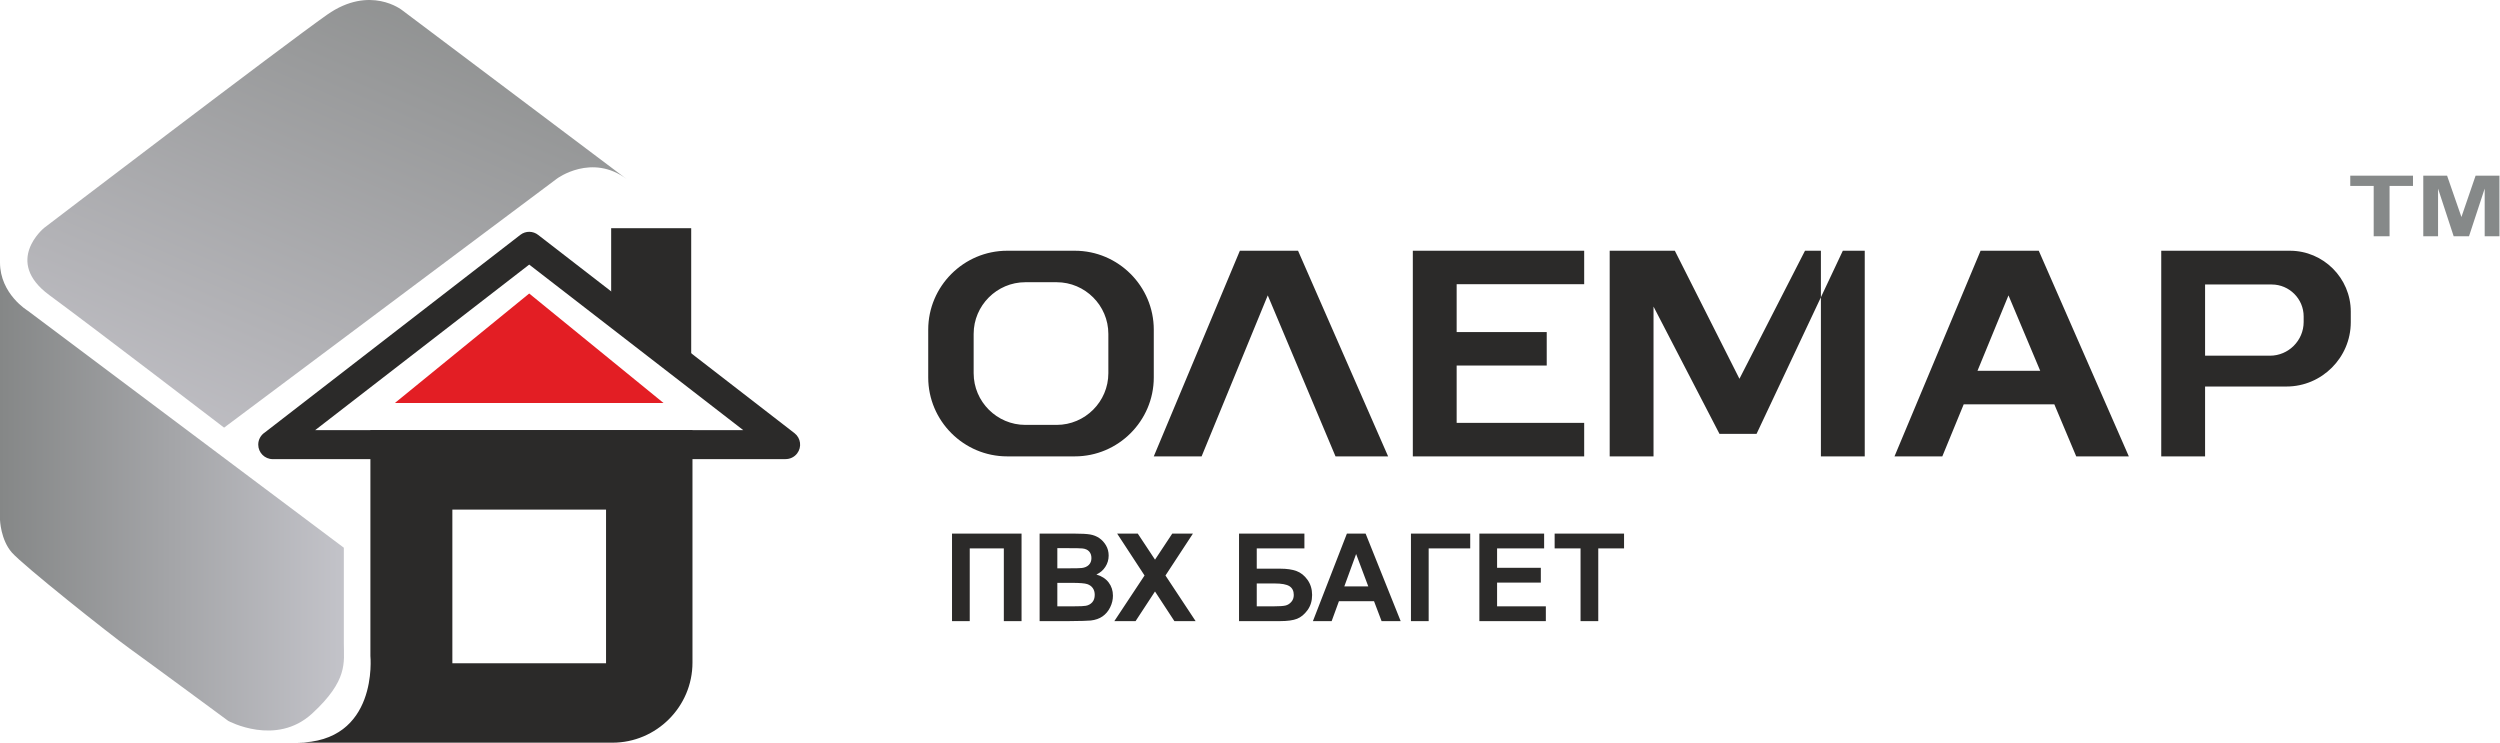 <?xml version="1.0" encoding="UTF-8"?> <svg xmlns="http://www.w3.org/2000/svg" width="646" height="192" viewBox="0 0 646 192" fill="none"><path fill-rule="evenodd" clip-rule="evenodd" d="M95.711 111.139H178.936V171.227C178.936 182.602 169.629 191.909 158.254 191.909H76.684C97.916 191.909 95.711 169.491 95.711 169.491V111.139ZM116.891 131.684H156.601V171.393H116.891V131.684Z" fill="#2B2A29"></path><path fill-rule="evenodd" clip-rule="evenodd" d="M161.98 46.307L103.905 2.626C103.905 2.626 95.632 -3.992 84.546 3.784C73.461 11.56 11.413 58.88 11.413 58.88C11.413 58.88 0.825 67.483 12.737 76.252C24.649 85.022 57.906 110.502 57.906 110.502L143.944 46.14C143.944 46.14 152.906 39.484 161.98 46.307Z" fill="url(#paint0_linear_208_11)"></path><path fill-rule="evenodd" clip-rule="evenodd" d="M0 67.815V134.329C0 134.329 0.162 139.457 3.058 142.767C5.953 146.077 28.205 163.78 33.5 167.585C38.795 171.39 58.982 186.282 58.982 186.282C58.982 186.282 71.308 192.983 80.656 184.379C90.003 175.776 88.846 171.142 88.846 166.345C88.846 161.547 88.846 141.527 88.846 141.527L7.197 80.309C7.197 80.309 0 76.008 0 67.815Z" fill="url(#paint1_linear_208_11)"></path><path fill-rule="evenodd" clip-rule="evenodd" d="M157.925 58.966H178.607V92.718H174.343L169.878 89.265L157.925 80.02V58.966Z" fill="#2B2A29"></path><path d="M139.083 60.72L172.165 86.305L205.298 111.93C206.933 113.191 207.234 115.542 205.972 117.176C205.237 118.13 204.13 118.63 203.012 118.63V118.642H136.747H70.481C68.409 118.642 66.73 116.962 66.73 114.89C66.73 113.576 67.406 112.421 68.427 111.75L101.328 86.305L134.461 60.681C135.855 59.605 137.767 59.666 139.083 60.72ZM167.593 92.226L136.747 68.37L105.901 92.226L81.447 111.138H136.747H192.046L167.593 92.226Z" fill="#2B2A29"></path><path fill-rule="evenodd" clip-rule="evenodd" d="M136.746 75.843L154.103 89.989L171.46 104.136H136.746H102.031L119.389 89.989L136.746 75.843Z" fill="#E31E24"></path><path d="M613.362 61.049V48.043H607.308V45.398H623.516V48.043H617.464V61.049H613.362ZM626.175 61.049V45.398H632.327L636.031 56.076L639.692 45.398H645.858V61.049H642.042V48.731L637.991 61.049H634.028L629.991 48.731V61.049H626.175Z" fill="#868989"></path><path fill-rule="evenodd" clip-rule="evenodd" d="M260.242 64.791H277.748C288.963 64.791 298.137 73.965 298.137 85.18V97.538C298.137 108.753 288.963 117.927 277.748 117.927H260.242C249.027 117.927 239.853 108.753 239.853 97.538V85.18C239.853 73.965 249.027 64.791 260.242 64.791ZM264.947 72.925H273.042C280.389 72.925 286.399 78.934 286.399 86.281V96.437C286.399 103.784 280.389 109.793 273.042 109.793H264.947C257.6 109.793 251.591 103.784 251.591 96.437V86.281C251.591 78.934 257.6 72.925 264.947 72.925ZM298.137 117.927L320.381 64.791H335.416L358.688 117.927H345.096L327.59 76.325L310.495 117.927H298.137ZM365.073 64.791H376.4H409.353V73.442H376.4V85.798H399.674V94.449H376.4V109.276H409.353V117.927H376.4H365.073V109.276V94.449V85.798V73.442V64.791ZM415.943 64.791H427.271H432.779L449.472 97.879L466.411 64.791H481.849H476.186L453.891 112.117H444.317L427.271 79.221V117.927H415.943V64.791ZM470.521 64.791H481.849V117.927H470.521V64.791ZM510.98 95.82H527.194L518.991 76.325L510.98 95.82ZM530.835 104.471H507.425L501.895 117.927H489.538L511.782 64.791H526.817L550.089 117.927H536.497L530.835 104.471ZM558.465 117.927H569.792V99.877H590.828C599.966 99.877 607.441 92.402 607.441 83.263V80.517C607.441 71.868 600.365 64.791 591.715 64.791H569.792H558.465V73.514V91.913V99.877V117.927ZM569.792 91.913V73.514H587.018C591.554 73.514 595.265 77.225 595.265 81.76V83.201C595.265 87.994 591.345 91.913 586.553 91.913H569.792Z" fill="#2B2A29"></path><path d="M246.001 137.885H263.969V160.494H259.39V141.706H250.58V160.494H246.001V137.885ZM268.637 137.885H277.678C279.473 137.885 280.804 137.958 281.683 138.106C282.568 138.259 283.352 138.569 284.046 139.038C284.741 139.511 285.32 140.137 285.783 140.922C286.246 141.706 286.478 142.59 286.478 143.564C286.478 144.616 286.194 145.59 285.625 146.469C285.057 147.353 284.283 148.011 283.309 148.453C284.683 148.858 285.735 149.542 286.478 150.511C287.214 151.479 287.583 152.616 287.583 153.926C287.583 154.958 287.346 155.958 286.867 156.931C286.388 157.905 285.736 158.684 284.904 159.268C284.078 159.847 283.057 160.205 281.841 160.342C281.083 160.42 279.246 160.473 276.336 160.494H268.637V137.885ZM273.215 141.643V146.853H276.205C277.978 146.853 279.083 146.826 279.515 146.774C280.294 146.684 280.909 146.416 281.357 145.969C281.804 145.521 282.025 144.937 282.025 144.211C282.025 143.511 281.83 142.948 281.446 142.511C281.062 142.074 280.488 141.811 279.731 141.721C279.278 141.669 277.978 141.643 275.836 141.643H273.215ZM273.215 150.61V156.673H277.447C279.088 156.673 280.136 156.626 280.578 156.536C281.257 156.411 281.81 156.11 282.236 155.631C282.662 155.147 282.878 154.511 282.878 153.705C282.878 153.021 282.715 152.447 282.383 151.974C282.057 151.5 281.578 151.153 280.957 150.937C280.336 150.721 278.983 150.61 276.904 150.61H273.215ZM287.946 160.494L295.751 148.706L288.673 137.885H294.004L298.456 144.616L302.909 137.885H308.251L301.156 148.71L308.945 160.494H303.461L298.451 152.837L293.436 160.494H287.946ZM320.165 137.885H337.06V141.706H324.744V146.948H330.844C332.523 146.948 333.923 147.153 335.028 147.563C336.138 147.974 337.086 148.732 337.87 149.842C338.654 150.947 339.049 152.247 339.049 153.736C339.049 155.263 338.654 156.573 337.859 157.663C337.07 158.747 336.17 159.494 335.154 159.894C334.144 160.294 332.701 160.494 330.833 160.494H320.165V137.885ZM324.744 156.673H329.181C330.597 156.673 331.596 156.605 332.17 156.468C332.744 156.331 333.249 156.021 333.675 155.531C334.102 155.047 334.312 154.447 334.312 153.736C334.312 152.7 333.938 151.947 333.197 151.473C332.449 151.005 331.181 150.768 329.381 150.768H324.744V156.673ZM361.932 160.494H357L355.048 155.347H345.98L344.101 160.494H339.259L348.038 137.885H352.874L361.932 160.494ZM353.564 151.527L350.422 143.158L347.369 151.527H353.564ZM364.589 137.885H379.905V141.706H369.168V160.494H364.589V137.885ZM382.268 160.494V137.885H399.003V141.706H386.846V146.727H398.151V150.547H386.846V156.673H399.446V160.494H382.268ZM408.413 160.494V141.706H401.719V137.885H419.655V141.706H412.992V160.494H408.413Z" fill="#2B2A29"></path><defs><linearGradient id="paint0_linear_208_11" x1="116.736" y1="-19.495" x2="52.321" y2="129.997" gradientUnits="userSpaceOnUse"><stop stop-color="#888A89"></stop><stop offset="1" stop-color="#C4C3C9"></stop></linearGradient><linearGradient id="paint1_linear_208_11" x1="0" y1="128.292" x2="88.892" y2="128.292" gradientUnits="userSpaceOnUse"><stop stop-color="#858787"></stop><stop offset="1" stop-color="#C3C3C9"></stop></linearGradient></defs></svg> 
